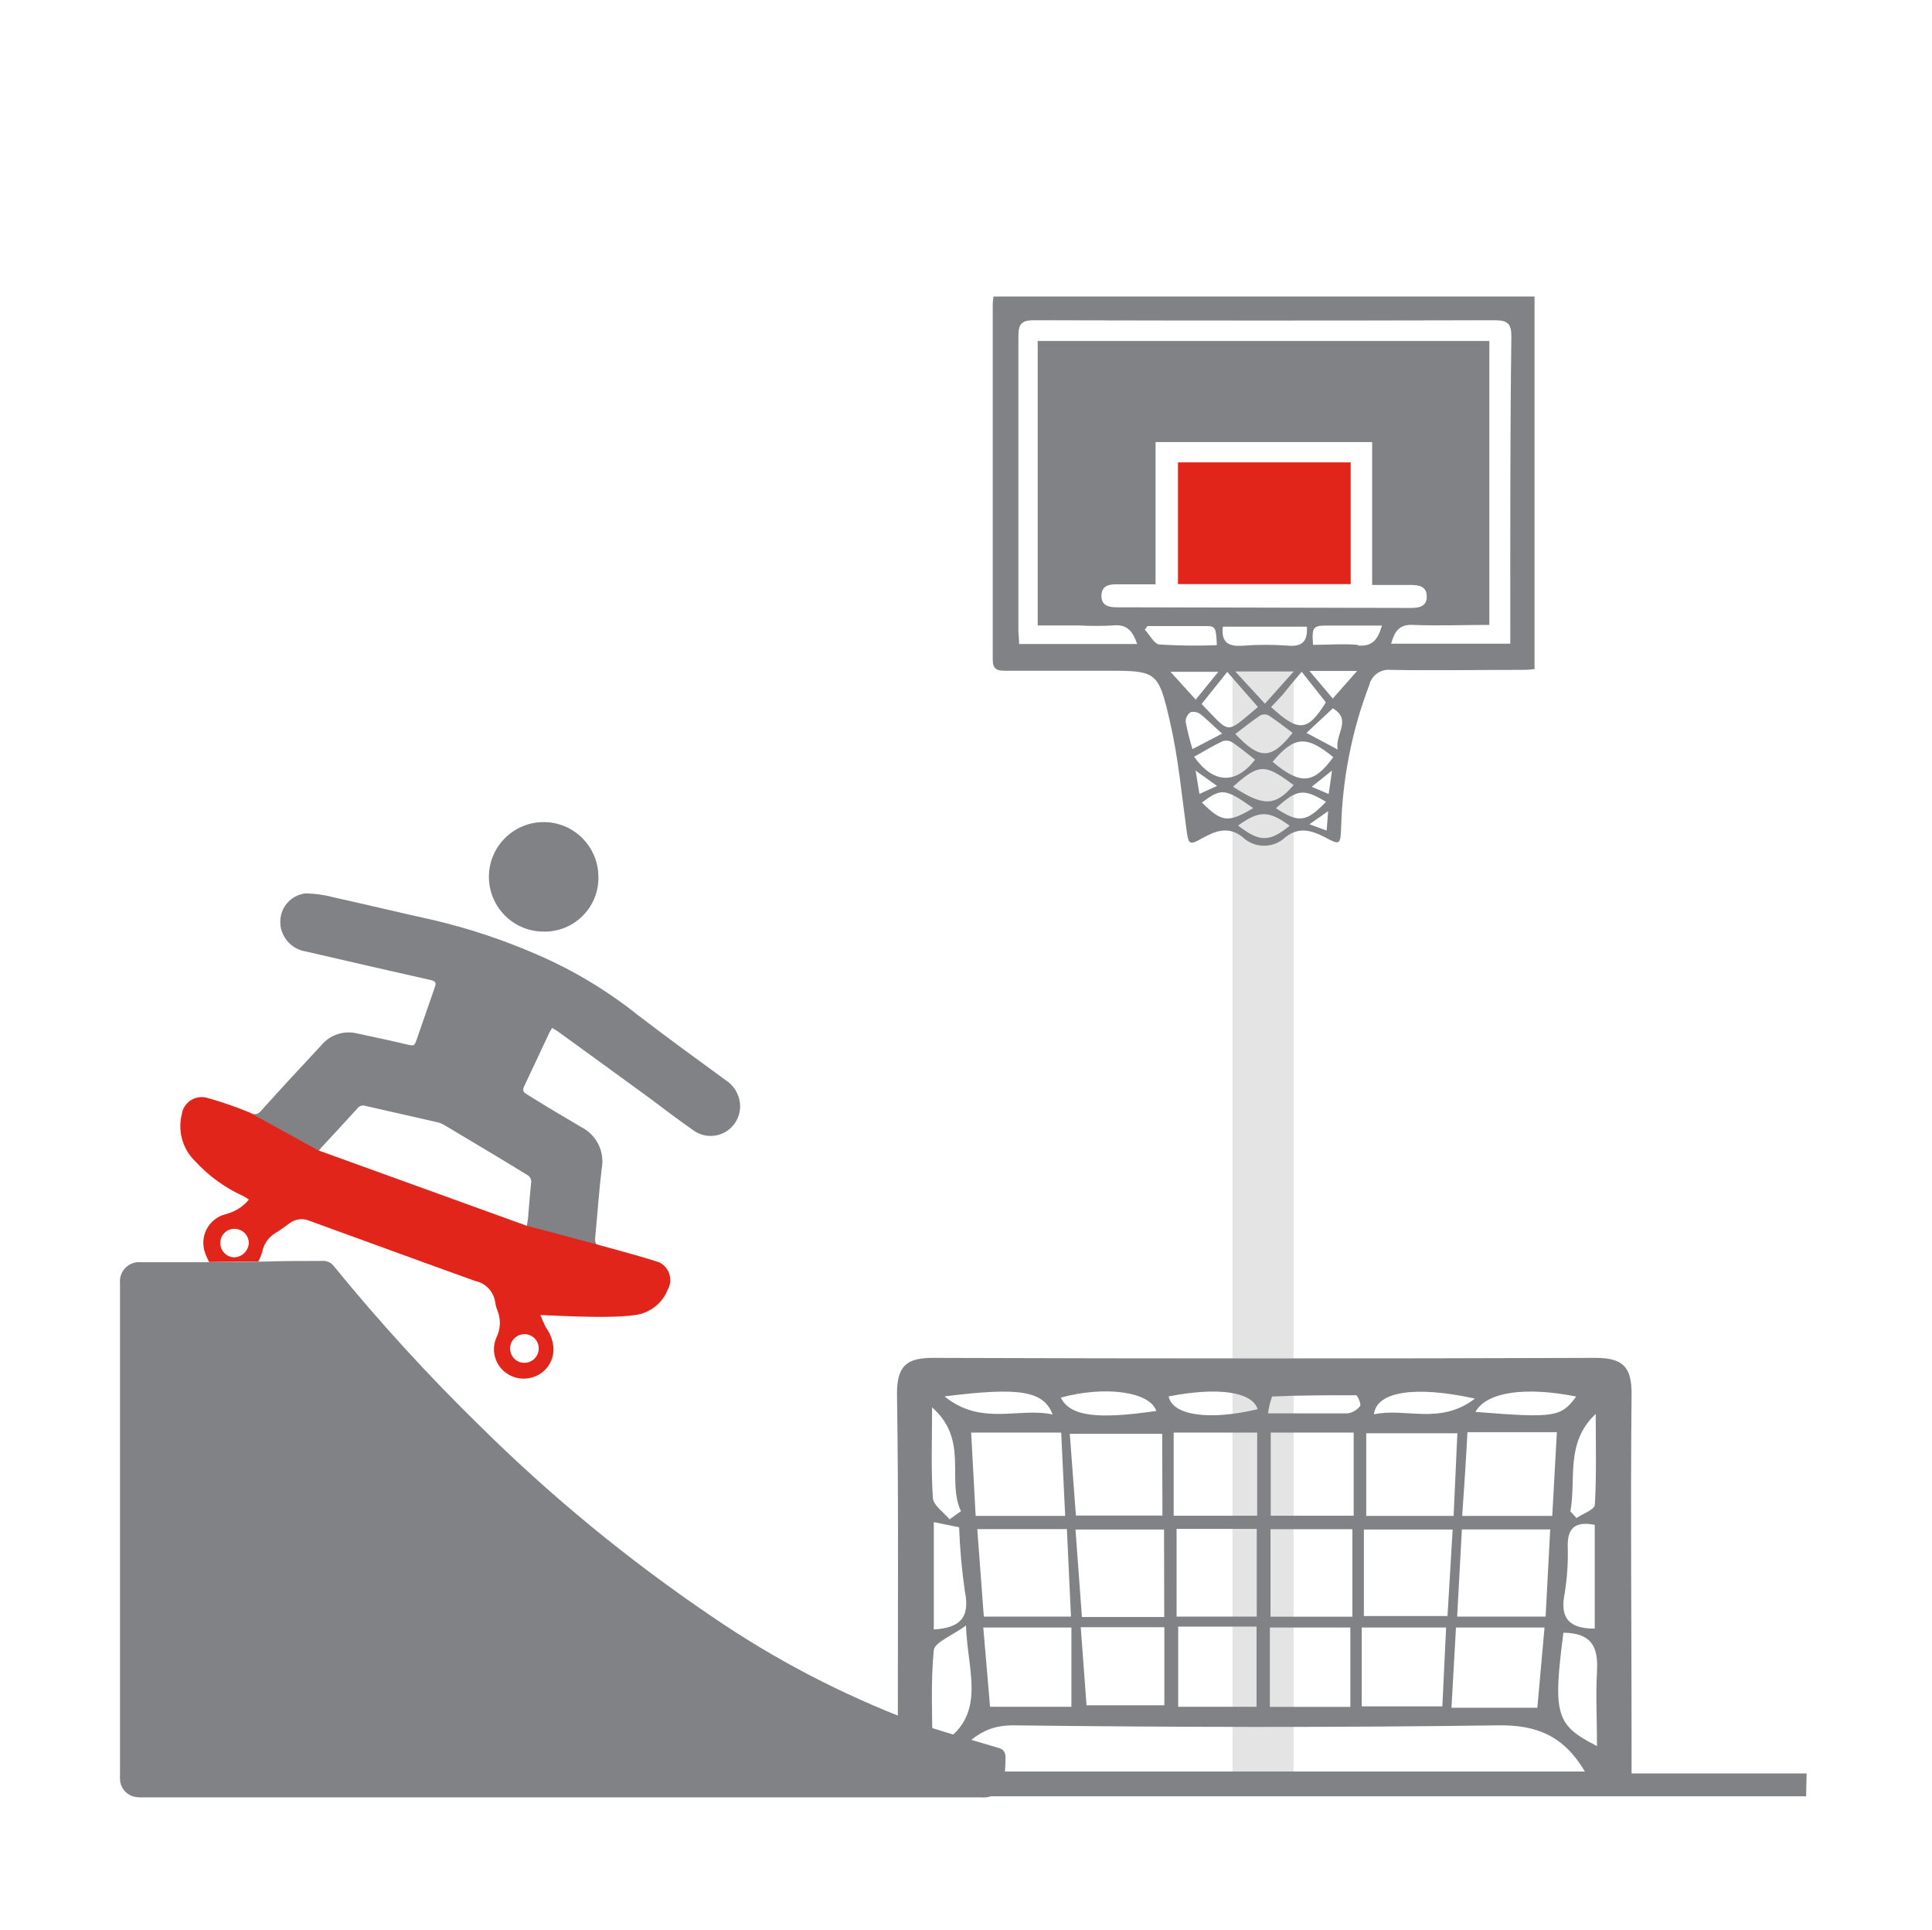 <svg xmlns="http://www.w3.org/2000/svg" viewBox="0 0 180 179.78"><g id="c"><g><rect x="114.83" y="62.52" width="5.69" height="104.44" fill="#e4e4e4"></rect><rect width="180" height="179.78" fill="none"></rect><g><path d="m49.48,110.19c.07-.32-.09-.66-.39-.8-2.53-1.51-5.05-3-7.58-4.56-.23-.15-.49-.27-.76-.33-2.23-.52-4.46-1-6.69-1.52-.28-.1-.6,0-.77.24-1.07,1.18-2.16,2.35-3.24,3.52-.1.11-.18.24-.32.42l19.35,7c.05-.42.11-.76.14-1.1.09-.93.15-1.9.26-2.87Z" fill="none"></path><path d="m30.05,106.78c1.08-1.17,2.17-2.34,3.24-3.52.17-.24.49-.34.77-.24,2.23.52,4.46,1,6.69,1.52.27.06.53.18.76.33,2.53,1.52,5.05,3,7.58,4.56.3.14.46.48.39.8-.11,1-.17,1.94-.26,2.91,0,.34-.09.68-.14,1.1l6.7,1.79c-.39-.1-.35-.56-.31-.94.2-2.08.34-4.16.59-6.23.3-1.57-.48-3.15-1.91-3.87-1.71-1-3.38-2-5.08-3.06-.34-.2-.4-.38-.23-.75.8-1.67,1.57-3.36,2.35-5,.08-.14.16-.29.25-.42.2.12.37.2.52.31,2.92,2.12,5.85,4.24,8.76,6.37,1.31,1,2.58,1.94,3.9,2.87,1.24.88,2.96.58,3.83-.66.38-.54.56-1.21.49-1.87-.09-.9-.6-1.7-1.36-2.18-2.74-2-5.49-4-8.2-6.08-2.84-2.26-5.97-4.14-9.3-5.58-3.11-1.36-6.34-2.44-9.65-3.22-3.12-.69-6.23-1.44-9.34-2.13-.85-.23-1.73-.35-2.61-.37-1.46.16-2.51,1.46-2.35,2.92,0,.03,0,.05,0,.08.17,1.25,1.15,2.24,2.4,2.42,3.87.9,7.75,1.79,11.62,2.66.48.11.49.3.36.67l-1.67,4.81c-.24.68-.24.67-1,.5-1.51-.36-3-.68-4.52-1-1.26-.33-2.6.11-3.42,1.13-1.86,2-3.73,4-5.57,6.06-.35.4-.61.37-1.05.2l6.41,3.53c.17-.22.3-.35.35-.42Z" fill="#808285"></path><path d="m92.89,162.78c-2.63-.79-5.28-1.5-7.85-2.43-6.63-2.51-12.93-5.8-18.78-9.81-7.73-5.24-14.96-11.18-21.6-17.76-4.8-4.69-9.32-9.64-13.56-14.84-.26-.34-.67-.52-1.1-.48-1.82,0-3.65,0-5.47.06-.15.01-.29.01-.44,0l-4.59.06h-6.37c-.98-.1-1.85.62-1.95,1.6-.01.13-.01.27,0,.4v45.56c-.01.19-.01.39,0,.58.01.74.49,1.38,1.19,1.61.3.08.61.12.92.1h78c.17.01.35.01.52,0,.81-.05,1.49-.61,1.7-1.39.11-.77.17-1.55.17-2.33,0-.63-.33-.83-.8-.93Z" fill="#808285"></path><path d="m50.64,86.78c2.76.06,5.05-2.13,5.11-4.89,0-.07,0-.13,0-.2,0-2.82-2.27-5.1-5.09-5.11-2.82,0-5.1,2.27-5.11,5.09,0,2.82,2.27,5.1,5.09,5.11Z" fill="#808285"></path><path d="m49.08,114.2l-19.35-7,19.35,7Z" fill="#e1251b"></path><path d="m24.44,116.58c.15-.73.6-1.36,1.24-1.73.44-.27.86-.58,1.28-.89.53-.41,1.25-.51,1.87-.24,5.17,1.87,10.29,3.76,15.45,5.61.98.2,1.73,1,1.86,2,.04.26.11.51.21.75.33.83.29,1.76-.12,2.56-.43,1.03-.19,2.22.62,3,.8.77,1.97.99,3,.58,1.05-.42,1.73-1.43,1.72-2.56-.03-.72-.28-1.42-.71-2-.19-.38-.36-.76-.51-1.16.73,0,8,.49,9.63-.2,1.01-.36,1.82-1.14,2.22-2.14.51-.88.21-2-.67-2.51-.49-.34-12.49-3.48-12.49-3.48l-19.35-7-6.41-3.53c-1.31-.54-2.64-1-4-1.38-1-.27-2.02.32-2.3,1.31-.02.07-.03.14-.04.21-.4,1.58.07,3.26,1.25,4.4,1.26,1.37,2.78,2.47,4.48,3.24.18.09.33.2.52.32-.56.68-1.33,1.16-2.19,1.37-1.47.38-2.35,1.88-1.97,3.35.03.11.06.21.1.32.08.24.21.46.35.78l4.59-.06c.15-.29.28-.6.37-.92Zm24.47,7.7c.73.02,1.31.64,1.28,1.38-.02.73-.64,1.31-1.38,1.29s-1.31-.64-1.28-1.38c.02-.73.64-1.31,1.38-1.29Zm-27.07-7.16c-.72,0-1.31-.59-1.31-1.31,0-.01,0-.02,0-.03-.01-.71.56-1.3,1.27-1.31.02,0,.03,0,.05,0,.73,0,1.32.58,1.33,1.31-.03.73-.61,1.31-1.34,1.34Z" fill="#e1251b"></path></g><path d="m168.27,167.33h-101.1v-2.13h16.48v-6.37c0-9.67.07-19.33-.08-29,0-2.64.92-3.35,3.41-3.34,20.56.07,41.12.07,61.69,0,2.59,0,3.36.9,3.34,3.41-.11,10.64,0,21.28,0,31.91v3.39h16.31l-.05,2.13Zm-20.6-2.3c-2-3.36-4.51-4.36-8.1-4.31-15.07.21-30.14.18-45.2,0-3.37,0-4.61,2.07-6.63,4.3h59.93Zm-3.67-14.44c.14-2.77.29-5.44.43-8.12h-8.23c-.15,2.8-.29,5.4-.44,8.12h8.24Zm-44.22,0l-.38-8.15h-8.35l.61,8.15h8.12Zm35.56-8.11h-8.27v8.06h7.79l.48-8.06Zm-26.89,0h-8.25l.6,8.15h7.67l-.02-8.15Zm-.17-8.92h-8.61l.57,7.62h8.06l-.02-7.62Zm17.72,17.04v-8.15h-7.63v8.15h7.63Zm10.19-9.39h8.43c.15-2.64.28-5.15.43-7.8h-8.33c-.13,2.55-.3,5.01-.49,7.8h-.04Zm-45.29,0h8.34l-.37-7.76h-8.39l.42,7.76Zm36.39,0h8.14c.12-2.68.23-5.19.35-7.7h-8.49v7.7Zm-17.67,1.21v8.17h7.47v-8.17h-7.47Zm34.28,9.19h-8.25l-.42,7.47h8l.67-7.47Zm-52.29,0l.63,7.38h7.58v-7.38h-8.21Zm17.74-18.16v7.74h7.78v-7.74h-7.78Zm16.77,0h-7.73v7.74h7.73v-7.74Zm.75,25.5h7.51l.35-7.34h-7.86v7.34Zm-1.06.05v-7.39h-7.5v7.39h7.5Zm-24.58-.15h7.25v-7.27h-7.79l.54,7.27Zm8.54-7.33v7.47h7.3v-7.47h-7.3Zm-19.77-.1c-1.27.94-2.89,1.54-3,2.29-.3,3-.13,6.05-.13,9.17,5.39-2.67,3.25-6.97,3.13-11.46Zm55.66.67c-1,7.69-.69,8.61,3.13,10.56,0-2.4-.13-4.69,0-7s-.56-3.54-3.18-3.56h.05Zm-58.66-10.3v10c2.33-.15,3.41-1,2.9-3.52-.29-1.99-.47-3.99-.54-6l-2.36-.48Zm61.58,9.89v-9.64c-1.71-.33-2.51.21-2.52,1.86.05,1.5-.04,2.99-.27,4.47-.49,2.34.37,3.34,2.77,3.34l.02-.03Zm-60.11-10.15l1.06-.76c-1.37-2.9.78-6.62-2.69-9.67,0,3.22-.11,5.86.08,8.48.08.68,1.01,1.3,1.55,1.95Zm-.47-11.45c3.47,2.79,6.86,1,10.07,1.68-.84-2.2-3.07-2.57-10.07-1.68Zm49.44,1.44c7.42.59,8,.49,9.41-1.43-4.67-.93-8.33-.46-9.39,1.43h-.02Zm-29.71-.09c-.6-1.79-4.75-2.37-8.9-1.24.86,1.72,3.32,2.06,8.92,1.24h-.02Zm29.67-1.15c-5.59-1.23-9.17-.65-9.39,1.47,2.93-.65,6.15,1.04,9.41-1.47h-.02Zm8.91,10.51l.57.62c.6-.41,1.68-.79,1.71-1.23.16-2.82.08-5.64.08-8.47-2.87,2.69-1.8,6.08-2.36,9.08Zm-37.43-10.73c.32,1.79,3.78,2.29,8.29,1.21-.51-1.63-3.7-2.09-8.29-1.19v-.02Zm9.26,1.6h7.4c.47-.06.89-.31,1.18-.69.12-.15-.24-1-.38-1-2.61,0-5.22,0-7.82.12-.19.51-.32,1.05-.38,1.59v-.02Z" fill="#808285"></path><g><path d="m92.57,27.62c-.04.22-.07.45-.08.67v33.12c0,.88.33,1.08,1.13,1.07h9.37c4.76,0,4.92,0,6,4.69.77,3.31,1.09,6.73,1.55,10.11.18,1.4.27,1.48,1.46.81s2.44-1.18,3.77-.11c1.12,1.07,2.88,1.07,4,0,1.26-1,2.46-.61,3.65,0,1.41.76,1.47.74,1.53-.89.12-4.54,1-9.03,2.62-13.27.21-.91,1.07-1.52,2-1.42,4,.07,8,0,12.06,0,.45,0,.9,0,1.34-.08V27.62h-50.4Zm15.49,32.42c-.51,0-.93-.9-1.4-1.38l.24-.34h5.47c.88,0,.93.14,1,1.78-1.77.07-3.54.05-5.31-.06Zm5.45,2.54l-2.11,2.59-2.35-2.59h4.46Zm1.58,5.79c.78-.59,1.53-1.19,2.33-1.73.24-.12.53-.12.77,0,.77.5,1.5,1.08,2.24,1.63-2.01,2.51-3.05,2.51-5.34.1Zm5.43,4.76c-1.7,2-2.85,2-5.64.15,2.43-2.16,2.95-2.16,5.64-.15Zm-5.43-10.58h5.44l-2.68,3-2.76-3Zm3.33,3.31c.48-.52,1-1,1.43-1.57s.91-1.09,1.43-1.71l2.25,2.85c-1.71,2.72-2.53,2.8-5.11.43Zm1.67-5.71c-1.44-.11-2.9-.11-4.34,0-1.28.09-2-.29-1.82-1.77h7.83c.07,1.26-.33,1.86-1.67,1.77Zm-5.75,2.44l2.86,3.27c-3.12,2.61-2.5,2.52-5.25-.28l2.39-2.99Zm-3.88,4.64c0-.36.18-.69.47-.89.32-.08.67,0,.93.2.63.5,1.19,1.08,2,1.8l-2.76,1.44c-.26-.84-.47-1.69-.64-2.55Zm3.46,1.81c.3-.09.62-.05.89.11.74.5,1.42,1.07,2.12,1.62-1.82,2.33-3.88,2.24-5.68-.28.9-.49,1.75-1.02,2.67-1.45Zm-2.53,2.74l2,1.43-1.64.75-.36-2.18Zm.57,3c1.81-1.39,2.18-1.36,4.8.5-2.35,1.39-2.92,1.32-4.76-.5h-.04Zm3.36,2.14c2-1.44,2.87-1.44,4.84,0-1.89,1.54-2.81,1.54-4.84-.04v.04Zm3.53-1.61c2-1.81,2.57-1.89,4.69-.62-1.83,1.91-2.54,2-4.69.58v.04Zm4.75,2.06l-1.6-.59,1.74-1.22-.14,1.81Zm.19-3.41l-1.58-.67,1.89-1.51-.31,2.18Zm-5.22-3c2-2.39,3.15-2.49,5.65-.43-1.84,2.52-3.05,2.61-5.65.44h0Zm6.06-1.14l-2.91-1.55,2.46-2.29c1.82,1.12.16,2.38.45,3.85h0Zm-.46-4.75l-2.17-2.57h4.44l-2.27,2.57Zm2.35-5c-1.39-.12-2.8,0-4.19,0-.12-1.7,0-1.8,1.42-1.8h5c-.36,1.25-.84,1.98-2.23,1.86v-.06Zm-22.46-3.5c-.74,0-1.44-.14-1.44-1.06s.66-1.09,1.42-1.08h3.62v-13.25h20.18v13.31h3.66c.77,0,1.43.18,1.43,1.08s-.68,1.06-1.44,1.06l-27.43-.06Zm36.65,1.94v1.45h-11.1c.3-1.08.71-1.81,2-1.75,2.34.1,4.69,0,7.15,0v-26.45h-42.08v26.5h3.83c1.07.06,2.13.06,3.2,0,1.31-.14,1.83.56,2.24,1.73h-11c0-.45-.07-.9-.07-1.35v-27.34c0-1.21.37-1.47,1.51-1.47,14.29.04,28.58.04,42.86,0,1.25,0,1.57.34,1.56,1.57-.12,9.06-.1,18.11-.1,27.17v-.06Z" fill="#808285"></path><path d="m125.84,43.07v11.34h-16.09v-11.34h16.09Z" fill="#e1251b"></path></g></g></g></svg>